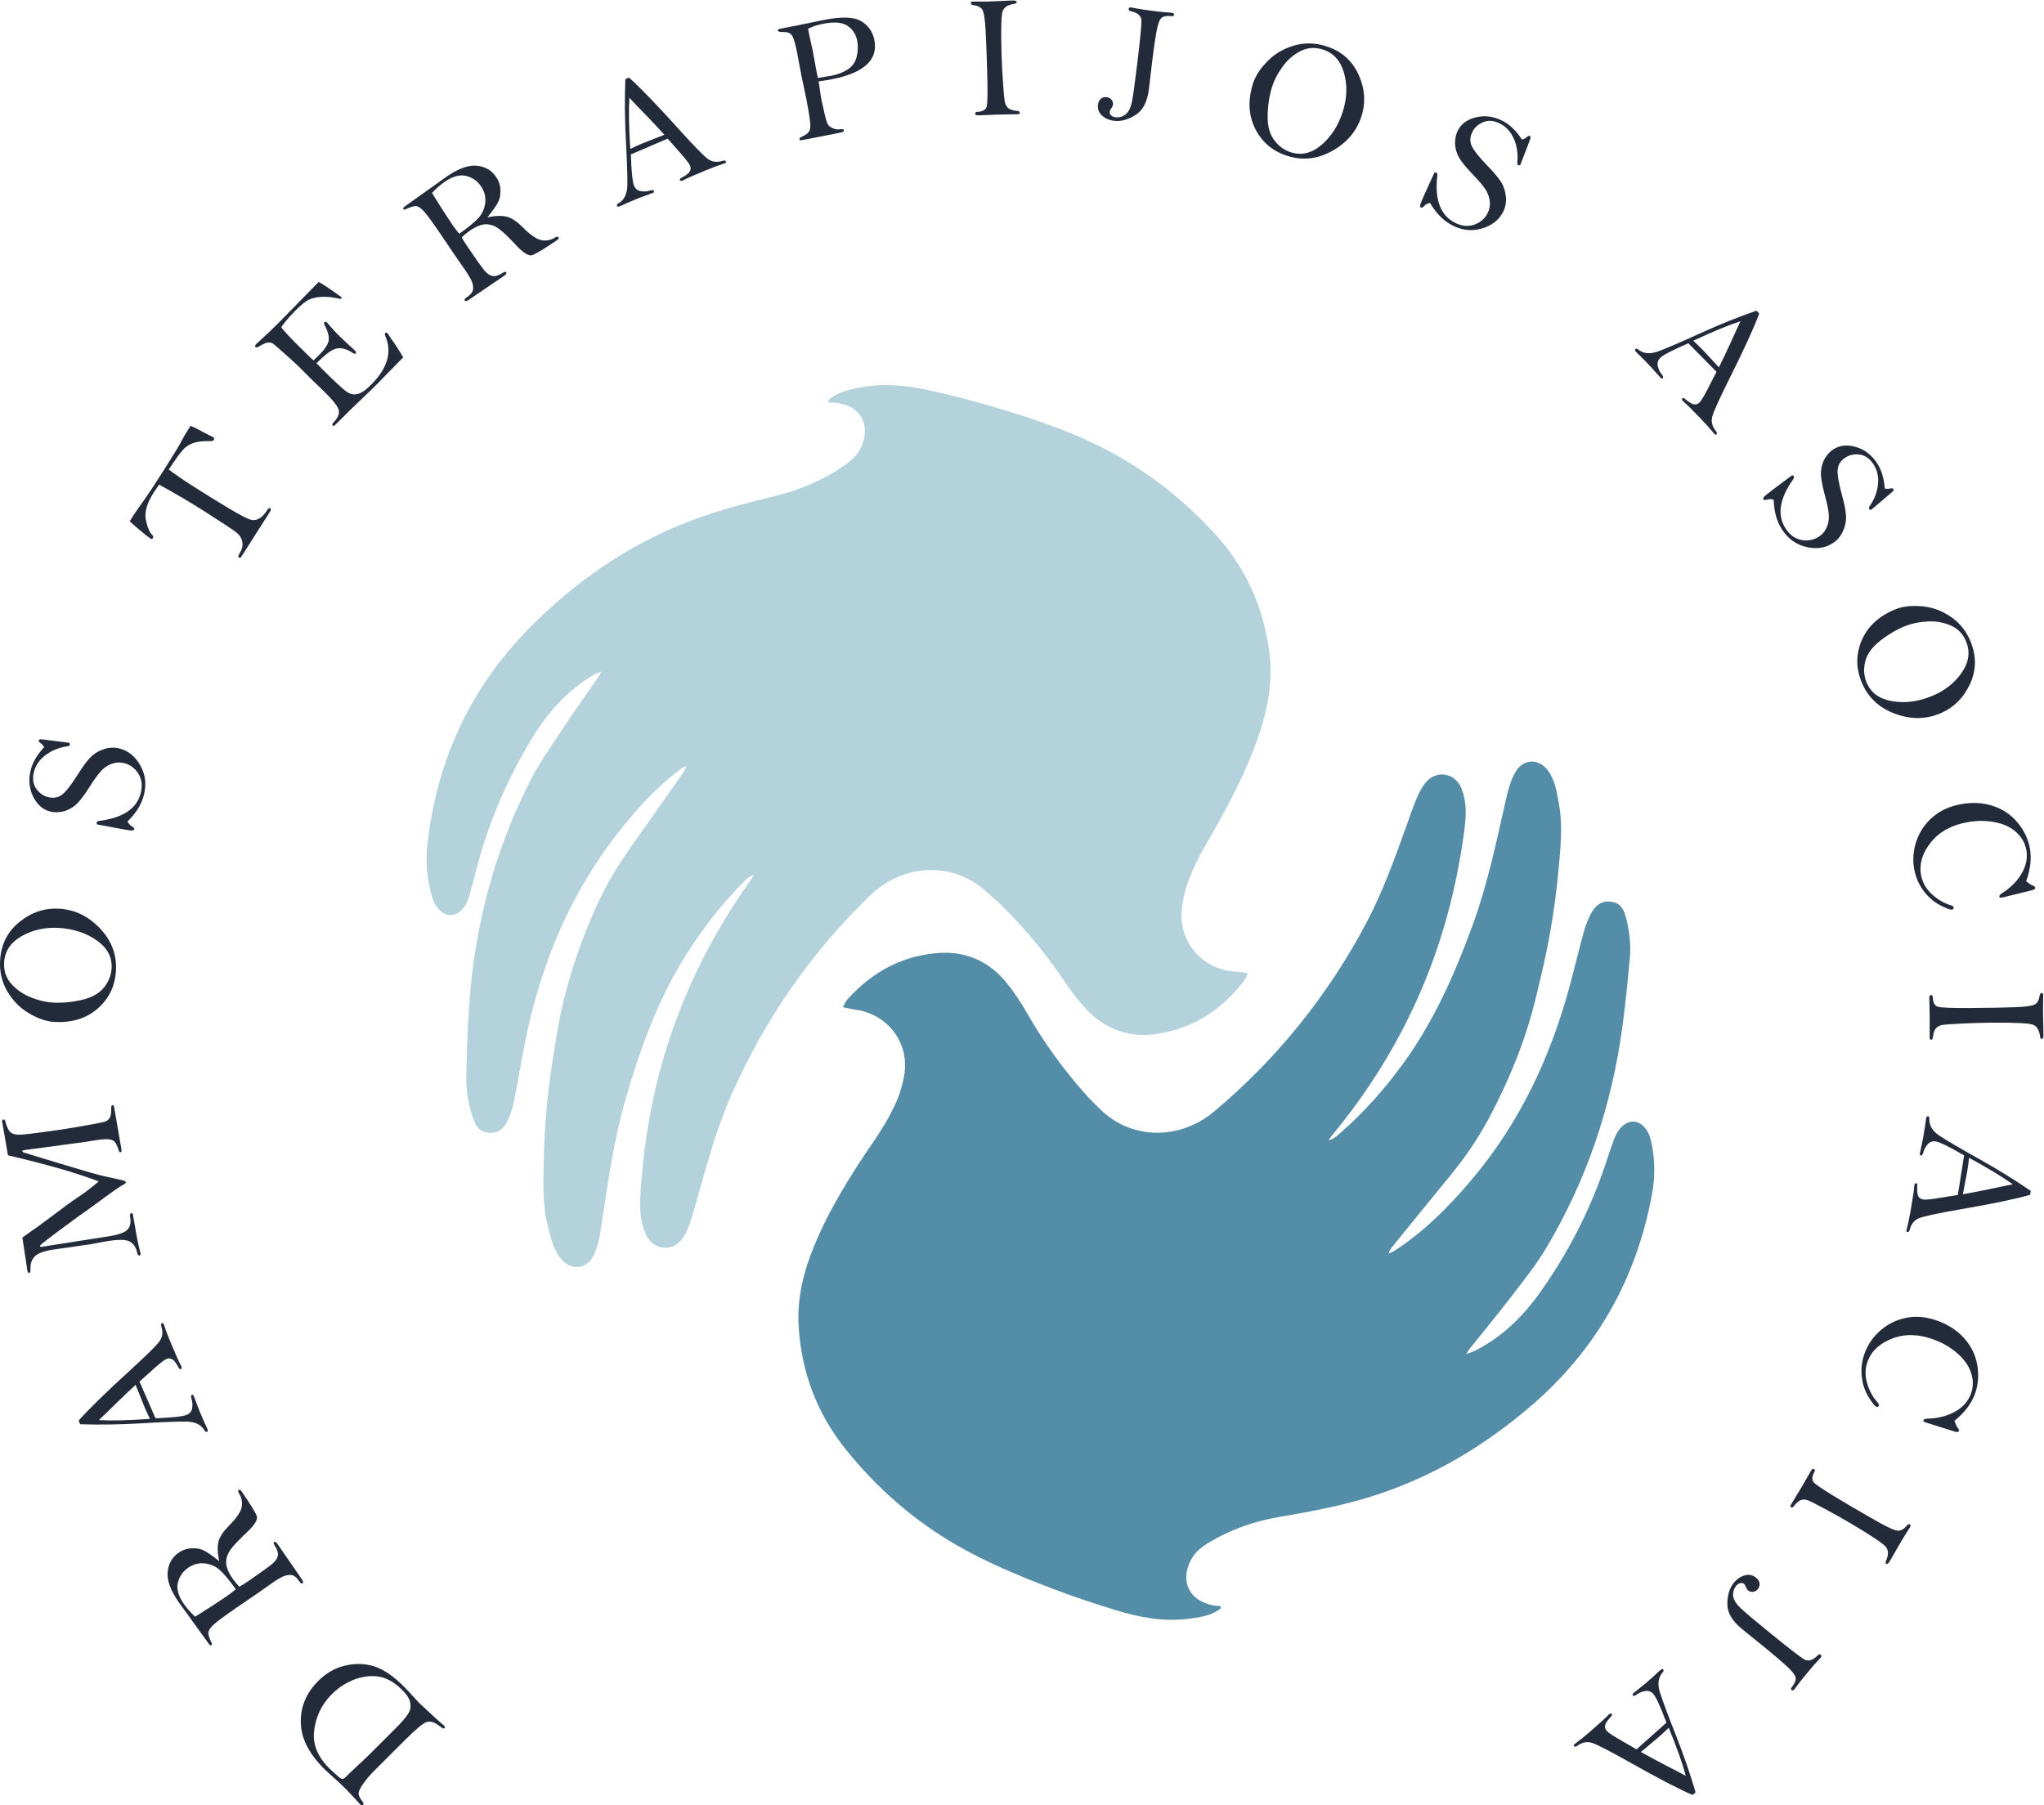 <?xml version="1.0" encoding="UTF-8" standalone="no"?>
<svg xmlns:dc="http://purl.org/dc/elements/1.1/" xmlns:cc="http://creativecommons.org/ns#" xmlns:rdf="http://www.w3.org/1999/02/22-rdf-syntax-ns#" xmlns:svg="http://www.w3.org/2000/svg" xmlns="http://www.w3.org/2000/svg" xmlns:sodipodi="http://sodipodi.sourceforge.net/DTD/sodipodi-0.dtd" xmlns:inkscape="http://www.inkscape.org/namespaces/inkscape" version="1.1" id="svg2" xml:space="preserve" width="329.787" height="291.333" viewBox="0 0 329.787 291.333" sodipodi:docname="EPS-logo.eps"><defs id="defs6"/><sodipodi:namedview pagecolor="#ffffff" bordercolor="#666666" borderopacity="1" objecttolerance="10" gridtolerance="10" guidetolerance="10" inkscape:pageopacity="0" inkscape:pageshadow="2" inkscape:window-width="640" inkscape:window-height="480" id="namedview4"/><g id="g10" inkscape:groupmode="layer" inkscape:label="ink_ext_XXXXXX" transform="matrix(1.333,0,0,-1.333,0,291.333)"><g id="g12" transform="scale(0.1)"><path d="m 1477.7,238.629 c -11.18,-8.957 -24.91,-10.848 -38.6,-12.641 -30.62,-4.039 -60.28,1.703 -89.28,10.571 -26.26,8.043 -52.36,16.8 -78.01,26.601 -38.69,14.77 -76.92,30.66 -113.01,51.371 -52.82,30.309 -97.71,69.778 -135.58,117.078 -34.63,43.243 -53.255,93.2 -56.575,148.532 -2.059,34.32 6.218,66.847 19.304,98.339 18.851,45.34 44.911,86.508 72.541,126.86 9.15,13.371 17.57,27.449 24.48,42.082 5.38,11.398 9.25,23.918 11.46,36.359 6.91,38.989 -19.97,74.367 -59.32,79.571 -4.56,0.609 -9.04,1.757 -14.96,2.937 2.15,3.68 3.39,6.93 5.56,9.359 29.99,33.492 67.28,53.762 112.22,56.362 32.27,1.88 60.03,-10.93 80.59,-36.408 9.2,-11.411 17.35,-23.84 24.62,-36.582 19.47,-34.149 42.3,-65.821 68.23,-95.27 6.9,-7.84 14.24,-15.34 21.84,-22.512 38.59,-36.398 96.15,-35.066 136.71,-0.957 76.21,64.11 137.59,140.449 184.12,228.499 20.13,38.09 34.48,78.69 49.07,119.14 3.81,10.55 7.3,21.26 11.72,31.55 2.87,6.69 6.32,13.48 10.97,18.99 13.09,15.53 35.66,11.42 43.16,-7.46 5.59,-14.07 5.83,-28.92 4.25,-43.54 -1.97,-18.03 -5.03,-35.99 -8.43,-53.82 -22.94,-120.49 -74.19,-227.66 -152.17,-322.179 -1.22,-1.492 -2.28,-3.109 -4.66,-6.371 7.41,2.019 11.3,6.23 15.34,9.781 28.06,24.668 52.72,52.449 74.68,82.629 37.3,51.238 62.65,108.49 84.31,167.59 17.78,48.51 28.43,98.92 39.7,149.16 2.89,12.86 5.79,25.67 12.62,37.21 9.08,15.34 27.39,16.26 38.33,2.13 9.48,-12.24 11.3,-26.89 13.96,-41.31 4.9,-26.65 1.84,-53.37 -0.51,-79.91 -2.34,-26.15 -5.98,-52.26 -10.6,-78.11 -4.62,-25.85 -10.73,-51.47 -16.94,-76.99 -12.15,-49.911 -31.24,-97.168 -55.15,-142.579 -13.41,-25.492 -29.44,-49.14 -47.66,-71.402 -23.57,-28.789 -46.99,-57.687 -70.46,-86.551 -1.94,-2.379 -3.76,-4.847 -4.89,-8.617 2.08,0.879 4.32,1.488 6.2,2.688 35.63,22.793 65.12,52.332 92.41,84.293 60.07,70.32 98.11,151.777 121.64,240.57 5.46,20.578 10.43,41.288 16.09,61.808 2.05,7.41 4.84,14.77 8.4,21.56 6.52,12.4 14.72,16.75 26.25,14.67 11.01,-1.98 14.36,-10.92 16.68,-20.1 4,-15.86 5.79,-32.11 4.32,-48.37 -2.51,-27.72 -5.28,-55.439 -9.02,-83.01 -12.96,-95.539 -43.07,-185.359 -92.6,-268.21 -12.07,-20.18 -27.02,-38.719 -41.38,-57.45 -16.73,-21.832 -34.27,-43.039 -51.43,-64.55 -0.94,-1.18 -1.64,-2.579 -3.52,-5.61 4.3,1.559 7.08,2.281 9.59,3.52 33.51,16.59 59.32,42.109 80.55,72.16 33.45,47.351 59.7,98.558 78.21,153.609 3.21,9.551 6.28,19.153 9.74,28.602 1.59,4.308 3.49,8.679 6.1,12.437 11.03,15.934 27.87,14.434 36.32,-3.109 1.49,-3.109 2.58,-6.488 3.32,-9.867 4.57,-21.043 4.98,-42.242 1.09,-63.403 C 1980.7,637.121 1932,550.93 1851.97,482.609 c -55.08,-47.019 -116,-83.597 -185.1,-106.39 -38.74,-12.758 -78.52,-20.239 -118.56,-27.039 -30.38,-5.16 -59.12,-15.219 -85.6,-31.25 -8.72,-5.27 -16.43,-11.559 -21.28,-20.86 -12.85,-24.601 -3.56,-49.32 27.94,-55.129 2.53,-0.472 5.15,-0.441 7.72,-0.652 0.21,-0.891 0.4,-1.777 0.61,-2.66" style="fill:#538da7;fill-opacity:1;fill-rule:nonzero;stroke:none" id="path14"/><path d="m 1002.39,1700.86 c 10.51,9.74 24.08,12.59 37.59,15.35 30.27,6.19 60.26,2.58 89.82,-4.22 26.76,-6.16 53.41,-13.04 79.69,-21 39.64,-11.99 78.9,-25.13 116.37,-43.23 54.84,-26.48 102.41,-62.67 143.55,-107.17 37.6,-40.69 59.72,-89.19 66.96,-144.14 4.48,-34.09 -1.47,-67.13 -12.29,-99.46 -15.58,-46.57 -38.66,-89.48 -63.36,-131.7 -8.18,-13.98 -15.58,-28.62 -21.43,-43.7 -4.56,-11.76 -7.54,-24.52 -8.86,-37.08 -4.12,-39.39 25.19,-72.76 64.81,-75.16 4.59,-0.29 9.15,-1.13 15.13,-1.88 -1.88,-3.82 -2.89,-7.15 -4.88,-9.708 -27.54,-35.551 -63.29,-58.41 -107.94,-64.192 -32.06,-4.16 -60.65,6.649 -82.98,30.61 -9.98,10.711 -18.98,22.539 -27.14,34.73 -21.84,32.68 -46.86,62.65 -74.82,90.2 -7.43,7.33 -15.28,14.29 -23.37,20.91 -41.07,33.57 -98.4,28.16 -136.44,-8.75 -71.476,-69.33 -127.288,-149.848 -167.456,-240.981 -17.379,-39.41 -28.809,-80.93 -40.496,-122.309 -3.055,-10.8 -5.774,-21.718 -9.453,-32.3 -2.391,-6.891 -5.36,-13.891 -9.602,-19.731 -11.953,-16.418 -34.758,-13.91 -43.574,4.379 -6.578,13.652 -7.871,28.453 -7.321,43.141 0.676,18.121 2.465,36.25 4.59,54.293 14.34,121.797 57.852,232.338 128.942,332.148 1.113,1.57 2.05,3.26 4.187,6.68 -7.246,-2.54 -10.824,-7.02 -14.597,-10.85 -26.243,-26.59 -48.868,-56.04 -68.641,-87.71 -33.566,-53.749 -54.797,-112.651 -72.215,-173.151 -14.293,-49.641 -21.348,-100.68 -29.023,-151.598 -1.961,-13.019 -3.946,-26.011 -9.95,-38.011 -7.972,-15.938 -26.171,-18.161 -38.086,-4.84 -10.328,11.539 -13.175,26.031 -16.847,40.218 -6.778,26.231 -5.629,53.102 -5.156,79.743 0.468,26.25 2.253,52.558 5.027,78.668 2.769,26.121 7.055,52.089 11.441,78 8.586,50.64 24.274,99.141 44.899,146.131 11.578,26.38 25.89,51.11 42.484,74.6 21.473,30.38 42.781,60.87 64.145,91.33 1.761,2.51 3.406,5.11 4.269,8.95 -2.008,-1.03 -4.207,-1.8 -5.988,-3.13 -33.938,-25.26 -61.25,-56.82 -86.207,-90.63 -54.93,-74.41 -87.106,-158.36 -104.277,-248.591 -3.985,-20.91 -7.477,-41.93 -11.676,-62.797 -1.516,-7.543 -3.77,-15.082 -6.848,-22.102 -5.617,-12.832 -13.492,-17.738 -25.144,-16.488 -11.118,1.199 -15.094,9.867 -18.055,18.859 -5.113,15.539 -8.055,31.629 -7.742,47.938 0.539,27.84 1.328,55.68 3.105,83.449 6.168,96.212 29.824,187.952 73.363,274.102 10.614,20.98 24.207,40.53 37.196,60.23 15.14,22.97 31.133,45.37 46.722,68.04 0.86,1.25 1.446,2.69 3.118,5.85 -4.176,-1.86 -6.899,-2.78 -9.321,-4.2 -32.25,-18.93 -56.175,-46.21 -75.218,-77.68 -30.02,-49.61 -52.575,-102.55 -67.129,-158.78 -2.524,-9.75 -4.903,-19.54 -7.692,-29.21 -1.273,-4.42 -2.863,-8.91 -5.199,-12.84 -9.883,-16.67 -26.777,-16.38 -36.445,0.53 -1.707,2.99 -3.039,6.29 -4.012,9.6 -6.055,20.67 -7.961,41.79 -5.586,63.17 11.574,104.32 54.035,193.75 129.02,267.57 51.613,50.81 109.789,91.63 177.097,119.24 37.735,15.48 76.887,25.76 116.336,35.39 29.938,7.3 57.895,19.37 83.175,37.23 8.33,5.88 15.57,12.7 19.75,22.32 11.07,25.44 0.05,49.45 -31.79,53.02 -2.55,0.28 -5.16,0.07 -7.74,0.09 -0.27,0.87 -0.53,1.74 -0.79,2.61" style="fill:#b4d2dc;fill-opacity:1;fill-rule:nonzero;stroke:none" id="path16"/><path d="m 483.148,97.68 c 6.29,6.691 10.344,11.871 12.153,15.558 1.804,3.703 2.129,7.84 0.953,12.442 -1.168,4.59 -4.969,9.902 -11.399,15.961 -9.214,8.668 -18.73,13.531 -28.554,14.57 -9.817,1.027 -19.746,-0.563 -29.781,-4.77 -10.024,-4.222 -18.875,-10.39 -26.555,-18.55 -11.356,-12.039 -17.957,-26.411 -19.817,-43.09 -1.859,-16.68 4.957,-32.32 20.446,-46.922 6.883,-6.469 11.105,-10.027 12.676,-10.641 1.566,-0.629 3.402,0.184 5.496,2.422 1.867,1.949 5.355,5.309 10.472,10.039 7.469,6.922 13.235,12.379 17.297,16.391 l 20.352,20.242 c 9.508,9.477 14.926,14.93 16.261,16.348 z M 411.406,26.84 395.477,41.262 c -19.789,18.629 -30.219,37.527 -31.289,56.688 -1.067,19.153 5.292,36.051 19.066,50.68 9.773,10.391 20.699,17.109 32.789,20.211 12.086,3.09 23.605,3.148 34.566,0.18 10.961,-2.961 22.52,-10.168 34.664,-21.622 2.727,-2.558 6.055,-5.988 9.977,-10.25 6.914,-7.66 10.836,-11.918 11.742,-12.777 16.61,-15.641 26.543,-24.672 29.813,-27.082 1.668,-1.57 2.113,-2.777 1.308,-3.629 -0.558,-0.578 -1.23,-0.699 -2.027,-0.332 -0.797,0.383 -2.938,1.852 -6.453,4.422 -4.578,3.262 -8.945,4.309 -13.121,3.18 -4.176,-1.129 -13.071,-8.532 -26.699,-22.18 L 450.734,39.691 c -4.382,-4.66 -8.304,-9.453 -11.754,-14.391 -3.441,-4.922 -5.082,-8.641 -4.91,-11.141 0.168,-2.512 1.512,-5.379 4.024,-8.59 1.832,-2.309 2.351,-3.898 1.539,-4.762 -1.004,-1.059 -2.039,-1.078 -3.098,-0.09 -1.012,0.953 -3.906,4.102 -8.695,9.402 -4.777,5.328 -10.266,10.898 -16.434,16.719" style="fill:#232a3a;fill-opacity:1;fill-rule:nonzero;stroke:none" id="path18"/><path d="m 285.445,261.711 c -7.8,10.848 -14.261,18.559 -19.359,23.148 -5.113,4.59 -11.231,7.282 -18.356,8.071 -7.132,0.781 -13.753,-0.942 -19.882,-5.149 -6.473,-4.461 -10.633,-10.48 -12.489,-18.101 -1.851,-7.61 0.477,-16.141 6.993,-25.59 3.543,-5.149 8.16,-10.379 13.832,-15.68 16.226,10.168 29,18.469 38.339,24.899 3.204,2.211 6.844,5.011 10.922,8.402 z m -20.238,34.07 c -2.035,10.321 -2.242,18.34 -0.625,24.047 1.621,5.703 5.844,11.992 12.676,18.863 8.98,9.039 14.062,16.481 15.254,22.36 1.195,5.859 0,11.64 -3.578,17.328 -0.954,1.633 -0.922,2.781 0.078,3.473 1,0.687 2.113,0.136 3.336,-1.633 11.047,-16.039 17.215,-26.117 18.507,-30.258 1.286,-4.141 -2.828,-10.699 -12.335,-19.691 -9.293,-8.692 -15.758,-15.532 -19.375,-20.508 -3.622,-4.981 -5.426,-10.211 -5.438,-15.66 0,-5.454 2.695,-12.09 8.102,-19.942 2.05,-2.969 4.691,-6.14 7.929,-9.48 3.797,2.199 7.641,4.629 11.528,7.3 14.695,10.129 24.062,16.879 28.101,20.258 4.039,3.371 6.348,6.75 6.926,10.141 0.57,3.391 -0.73,7.5 -3.883,12.34 -1.367,2.101 -1.578,3.472 -0.637,4.121 1.125,0.769 2.551,-0.102 4.286,-2.621 l 29.296,-42.52 c 1.692,-2.469 1.981,-4.078 0.86,-4.847 -0.996,-0.68 -2.164,-0.063 -3.512,1.878 -3,4.36 -5.738,6.942 -8.219,7.711 -2.48,0.778 -5.437,0.7 -8.882,-0.242 -3.454,-0.929 -8.809,-3.89 -16.075,-8.91 L 312.141,257.051 285.387,238.75 c -13.621,-9.371 -22.43,-15.891 -26.418,-19.531 -3.992,-3.629 -6.219,-6.739 -6.66,-9.34 -0.457,-2.59 0.824,-6.981 3.832,-13.188 0.652,-1.32 0.582,-2.25 -0.219,-2.812 -0.914,-0.629 -2.203,0.262 -3.859,2.652 l -36.153,50.098 c -9.664,14.031 -13.988,26.062 -12.965,36.101 1.024,10.032 5.422,17.719 13.2,23.079 4.925,3.402 10.296,5.222 16.117,5.461 5.816,0.261 10.847,-0.731 15.078,-2.969 4.238,-2.223 10.203,-6.403 17.867,-12.52" style="fill:#232a3a;fill-opacity:1;fill-rule:nonzero;stroke:none" id="path20"/><path d="m 119.66,466.41 c 14.692,-0.84 35.313,-0.351 61.863,1.461 -3.101,6.469 -5.257,11.141 -6.468,14.02 l -10.899,27.218 c -5.672,-5.168 -13.109,-12.218 -22.328,-21.168 -10.93,-10.769 -18.316,-17.953 -22.168,-21.531 z m -22.574,-4.988 -1.867,4.437 c 11.66,13.34 32.59,33.789 62.797,61.332 19.324,17.688 30.941,29.137 34.828,34.34 3.89,5.18 4.711,11.239 2.476,18.168 -0.703,2.211 -0.445,3.563 0.778,4.071 0.89,0.378 1.574,0.011 2.031,-1.071 l 0.473,-1.379 c 1.964,-6.121 4.871,-13.718 8.699,-22.808 5.89,-13.992 9.894,-22.864 12.012,-26.653 0.839,-1.988 0.679,-3.218 -0.477,-3.699 -0.824,-0.359 -1.656,0.16 -2.473,1.551 -2.8,5.23 -5.316,8.609 -7.543,10.141 -2.222,1.5 -4.769,1.66 -7.656,0.437 -2.754,-1.168 -8.824,-6.019 -18.207,-14.559 l -14.144,-12.628 c 1.398,-3.332 7.871,-18.153 19.402,-44.461 20.562,0.808 33.164,2.179 37.808,4.129 3.93,1.66 6.141,4.539 6.657,8.64 0.508,4.102 0.183,7.801 -0.969,11.078 -0.816,2.453 -0.598,3.942 0.648,4.461 0.504,0.211 1.133,0.031 1.891,-0.558 3.867,-10.442 6.254,-16.719 7.145,-18.84 4.535,-10.762 7.714,-17.949 9.535,-21.551 0.863,-2.051 0.715,-3.32 -0.442,-3.809 -1.019,-0.441 -2.043,0.188 -3.05,1.879 -4.063,6.969 -11.442,10.489 -22.122,10.602 -10.683,0.098 -29.496,-0.652 -56.437,-2.262 -24.531,-1.398 -48.461,-1.738 -71.793,-0.988" style="fill:#232a3a;fill-opacity:1;fill-rule:nonzero;stroke:none" id="path22"/><path d="M 27.074,687.449 C 40.867,697 53,705.77 63.48,713.738 c 12.512,9.621 22.98,17.231 31.395,22.84 8.418,5.613 16.617,11.871 24.586,18.762 C 93.461,765.422 56.852,775.98 9.637,786.988 L 2.582,827.91 c -0.039,1.481 0.461,2.309 1.523,2.5 1.059,0.18 1.797,-0.539 2.23,-2.16 1.883,-7.148 4.184,-11.73 6.91,-13.781 2.719,-2.028 6.836,-2.848 12.344,-2.489 5.52,0.372 15.684,1.571 30.512,3.602 14.824,2.027 27.125,3.898 36.93,5.609 18.832,3.297 29.785,5.348 32.856,6.168 3.066,0.832 5.347,2.43 6.836,4.801 1.488,2.391 2.125,6.629 1.902,12.731 -0.023,1.757 0.477,2.738 1.504,2.91 1.019,0.179 1.73,-0.789 2.098,-2.922 l 6.89,-39.981 1.844,-10.476 c 0.402,-2.32 0.059,-3.602 -1.035,-3.781 -0.957,-0.172 -1.68,0.507 -2.164,2.05 -1.758,5.629 -3.492,9.25 -5.196,10.899 -1.699,1.648 -4.394,2.621 -8.086,2.93 -3.691,0.312 -12.562,-0.782 -26.617,-3.231 L 54.164,796.59 29.617,793.352 c -1.855,-0.321 -2.731,-0.75 -2.637,-1.301 0.141,-0.832 0.809,-1.41 2.008,-1.781 l 43.77,-13.321 c 27.984,-8.519 45.84,-13.629 53.547,-15.32 l 16.652,-3.649 c 5.07,-1.16 7.871,-1.902 8.387,-2.242 0.523,-0.34 0.828,-0.769 0.926,-1.308 0.144,-0.828 -0.625,-1.668 -2.317,-2.539 -4.027,-1.981 -16.426,-10.68 -37.187,-26.121 C 100.996,717.559 87.609,707.84 72.621,696.641 57.625,685.43 49.832,679.43 49.23,678.609 c -0.602,-0.8 -0.867,-1.39 -0.816,-1.718 0.125,-0.692 1.047,-0.891 2.754,-0.582 l 62.453,9.769 20.606,3.293 c 10.886,1.899 17.75,4.649 20.582,8.199 2.839,3.559 3.761,8.129 2.796,13.692 -0.628,3.547 -0.187,5.468 1.325,5.726 1.093,0.192 1.789,-0.558 2.093,-2.277 l 0.274,-2.18 1.269,-6.66 2.438,-14.5 c 1.101,-6.312 2.863,-14.371 5.285,-24.172 -0.398,-0.918 -0.879,-1.437 -1.426,-1.519 -1.367,-0.25 -2.304,0.832 -2.789,3.211 -1.398,6.808 -4.543,11.449 -9.426,13.918 -4.886,2.461 -14.835,2.382 -29.847,-0.258 L 108.742,679.18 62.621,672.602 C 51.93,670.719 44.891,667.852 41.5,664.02 c -3.387,-3.829 -4.93,-8.86 -4.613,-15.098 0.121,-2.672 -0.351,-4.094 -1.422,-4.274 -1.199,-0.207 -1.973,0.633 -2.305,2.563 -0.18,1.027 -0.355,2.258 -0.547,3.711 l -5.539,36.527" style="fill:#232a3a;fill-opacity:1;fill-rule:nonzero;stroke:none" id="path24"/><path d="m 63.488,971.891 c 11.324,-0.68 23.043,0.371 35.168,3.121 12.121,2.758 21.09,7.699 26.922,14.789 5.824,7.097 8.988,14.869 9.496,23.339 0.817,13.66 -5.187,25 -18.008,34 -12.812,9 -27.972,14.03 -45.48,15.08 -16.949,1.01 -32.086,-2.31 -45.402,-9.92 -13.316,-7.64 -20.375,-18.21 -21.188,-31.74 -0.605,-10.19 2.312,-18.89 8.75,-26.091 6.441,-7.199 14.324,-12.641 23.66,-16.328 9.328,-3.692 18.027,-5.782 26.082,-6.25 z m 2.008,-23.422 C 56.125,949.02 46.004,952.48 35.133,958.852 24.262,965.211 15.5,974.059 8.859,985.441 c -6.637,11.36 -9.547,23.919 -8.727,37.659 1.145,19.24 8.965,34.7 23.453,46.42 14.492,11.71 30.559,17.03 48.188,15.99 18.742,-1.12 35.141,-9.06 49.211,-23.84 14.063,-14.76 20.512,-31.9 19.352,-51.41 -1.109,-18.682 -8.57,-33.959 -22.379,-45.838 C 104.156,952.52 86.668,947.211 65.496,948.469" style="fill:#232a3a;fill-opacity:1;fill-rule:nonzero;stroke:none" id="path26"/><path d="m 53.5,1281.07 c -1.355,2.29 -2.93,3.99 -4.723,5.1 -1.476,0.96 -2.074,1.94 -1.816,2.95 0.137,0.53 0.629,1.05 1.48,1.56 2.543,-0.16 7.602,-0.75 15.16,-1.77 l 19.613,-2.5 c 1.211,-0.32 1.633,-1.21 1.246,-2.69 -0.215,-0.81 -1.066,-1.34 -2.57,-1.59 -9.746,-1.3 -18.449,-4.68 -26.121,-10.16 -7.598,-5.51 -12.473,-12.39 -14.621,-20.68 -2.102,-8.14 -1.238,-14.93 2.598,-20.34 3.844,-5.41 8.527,-8.83 14.051,-10.26 6.726,-1.74 12.461,-0.82 17.195,2.77 4.742,3.58 11.188,11.82 19.336,24.72 5.918,9.53 11.055,16.49 15.426,20.85 4.359,4.37 9.715,7.59 16.078,9.69 6.363,2.08 12.672,2.32 18.93,0.7 10.64,-2.76 19.019,-9.64 25.152,-20.63 6.133,-11 7.539,-22.9 4.231,-35.69 -2.981,-11.51 -9.586,-22.15 -19.801,-31.94 1.293,-2.77 3.129,-4.82 5.515,-6.16 2.008,-1.11 2.86,-2.25 2.555,-3.47 -0.281,-1.07 -1.863,-1.48 -4.75,-1.25 -2.883,0.25 -16.191,2.65 -39.934,7.22 -0.746,0.48 -0.96,1.29 -0.664,2.43 0.258,1.02 1.211,1.63 2.852,1.85 28.734,3.62 45.508,14.73 50.324,33.3 2.383,9.22 1.473,17.17 -2.726,23.82 -4.207,6.65 -9.903,10.92 -17.11,12.79 -4.984,1.28 -9.918,1.06 -14.812,-0.64 -4.899,-1.72 -9.227,-4.55 -12.977,-8.5 -3.758,-3.94 -8.504,-10.49 -14.25,-19.63 -7.414,-11.73 -13.555,-19.43 -18.422,-23.09 -4.863,-3.66 -9.879,-5.97 -15.047,-6.93 -5.168,-0.96 -9.906,-0.88 -14.219,0.24 -8.953,2.32 -15.844,8.43 -20.676,18.34 -4.836,9.9 -5.731,20.75 -2.676,32.52 1.152,4.45 3.066,8.92 5.746,13.44 2.672,4.51 6.149,9.06 10.426,13.63" style="fill:#232a3a;fill-opacity:1;fill-rule:nonzero;stroke:none" id="path28"/><path d="m 192.574,1598.87 c -3.148,-4.44 -5.316,-7.59 -6.515,-9.47 -8.071,-12.68 -11.262,-23.55 -9.59,-32.61 1.687,-9.08 4.285,-15.39 7.804,-18.95 1.29,-1.22 1.524,-2.49 0.704,-3.77 -0.36,-0.58 -1,-0.95 -1.899,-1.11 -6.805,4.74 -15.508,11.88 -26.101,21.42 1.738,2.85 2.839,4.66 3.332,5.42 2.91,4.59 7.043,10.56 12.398,17.95 5.738,7.97 14.031,20.5 24.898,37.57 11.122,17.49 18.161,29 21.11,34.54 2.59,5.11 6.551,11.86 11.894,20.26 4.664,-2 9.364,-4.32 14.094,-7 5.449,-2.97 9.332,-4.95 11.672,-5.94 0.508,-0.24 1.023,-0.53 1.551,-0.87 1.418,-0.89 1.722,-1.95 0.949,-3.17 -0.484,-0.76 -1.133,-1.23 -1.949,-1.41 -0.805,-0.18 -3.184,-0.25 -7.125,-0.22 -6.699,-0.03 -12.305,-0.91 -16.828,-2.65 -4.524,-1.74 -8.426,-4.41 -11.711,-8.02 -3.285,-3.6 -8.961,-11.49 -17.035,-23.67 8.406,-6.33 18.3,-13.13 29.687,-20.38 37.664,-23.96 60.387,-37.28 68.156,-39.96 7.778,-2.68 14.817,0.94 21.125,10.85 1.535,2.41 2.801,3.3 3.793,2.66 1.172,-0.74 1.035,-2.26 -0.418,-4.55 l -34.437,-54.12 c -0.899,-1.41 -1.906,-1.76 -3.016,-1.06 -1.117,0.72 -0.797,2.45 0.957,5.2 2.949,4.64 4.024,9.21 3.223,13.72 -0.801,4.51 -3.285,8.4 -7.465,11.68 -4.184,3.27 -16.918,11.69 -38.223,25.24 -18.183,11.57 -36.535,22.38 -55.035,32.42" style="fill:#232a3a;fill-opacity:1;fill-rule:nonzero;stroke:none" id="path30"/><path d="m 385.77,1844.29 c 6.992,-3.99 16.199,-10.19 27.625,-18.58 0.171,-0.64 0.109,-1.09 -0.168,-1.38 -0.34,-0.34 -0.895,-0.51 -1.68,-0.53 -8.883,1.94 -16.301,2.74 -22.246,2.41 -5.946,-0.32 -11.074,-1.49 -15.371,-3.47 -4.305,-1.97 -10.215,-6.83 -17.739,-14.56 -7.082,-7.29 -12.257,-13.47 -15.535,-18.52 0.11,-0.88 0.836,-1.99 2.18,-3.29 0.344,-0.35 0.922,-1 1.719,-1.97 3.496,-4.37 14.054,-15.11 31.672,-32.24 0.75,-0.73 1.839,-1.7 3.281,-2.91 3.836,3.65 6.433,6.17 7.789,7.56 6.117,6.3 9.605,11.76 10.469,16.41 0.863,4.64 -0.797,11.03 -4.965,19.17 -0.719,1.37 -0.762,2.37 -0.137,3.02 0.91,0.94 2.094,0.7 3.543,-0.7 l 2.699,-3.21 c 3.567,-4.25 7.446,-8.41 11.645,-12.49 6.789,-6.59 13.023,-12.42 18.719,-17.47 1.695,-1.65 2.097,-2.93 1.214,-3.85 -0.66,-0.67 -1.699,-0.55 -3.132,0.37 -6.907,4.67 -13.286,6.59 -19.137,5.76 -5.844,-0.84 -14.223,-6.84 -25.117,-18.06 3.496,-3.68 9.3,-9.48 17.425,-17.37 10.524,-10.24 17.571,-16.37 21.137,-18.37 3.57,-2.02 7.57,-2.41 12.016,-1.2 4.433,1.22 9.945,5.22 16.543,12.02 18.871,19.39 24.363,38.42 16.488,57.05 -0.977,2.29 -1.105,3.8 -0.391,4.53 0.766,0.79 1.704,0.66 2.797,-0.41 0.602,-0.58 1.133,-1.34 1.582,-2.27 0.66,-1.21 3.493,-5.38 8.516,-12.49 1.055,-1.51 4.019,-6.24 8.898,-14.19 l -30.539,-31.25 c -4.367,-4.49 -10.961,-10.91 -19.789,-19.24 -8.843,-8.35 -16.527,-15.85 -23.078,-22.53 -6.543,-6.68 -10.082,-10.05 -10.625,-10.11 -0.543,-0.05 -0.949,0.06 -1.258,0.36 -0.996,0.96 -0.695,2.27 0.907,3.91 5.378,5.54 7.449,10.61 6.207,15.21 -1.246,4.61 -7.543,12.43 -18.907,23.47 l -15.39,14.82 -14.125,14.18 c -2.891,2.8 -8.516,7.96 -16.875,15.46 -8.364,7.5 -13.254,11.67 -14.664,12.51 -1.41,0.83 -3.301,1.17 -5.657,0.99 -2.351,-0.19 -6.214,-1.89 -11.574,-5.12 -1.613,-0.95 -2.793,-1.07 -3.543,-0.34 -0.89,0.88 -0.496,2.18 1.199,3.93 l 15.661,14.46 c 5.488,5.13 18.48,18.25 38.988,39.35 13.465,13.85 20.379,20.9 20.723,21.17" style="fill:#232a3a;fill-opacity:1;fill-rule:nonzero;stroke:none" id="path32"/><path d="m 555.859,1902.52 c 10.887,7.73 18.645,14.14 23.258,19.21 4.625,5.08 7.352,11.18 8.184,18.31 0.828,7.12 -0.844,13.76 -5.031,19.92 -4.415,6.49 -10.426,10.69 -18.024,12.59 -7.598,1.89 -16.137,-0.38 -25.637,-6.83 -5.168,-3.52 -10.421,-8.11 -15.746,-13.75 10.063,-16.28 18.278,-29.1 24.653,-38.48 2.187,-3.22 4.972,-6.88 8.343,-10.97 z m 34.192,20.03 c 10.332,1.96 18.344,2.13 24.039,0.47 5.695,-1.64 11.957,-5.91 18.793,-12.77 8.98,-9.05 16.39,-14.18 22.258,-15.39 5.855,-1.23 11.648,-0.07 17.363,3.48 1.625,0.93 2.781,0.89 3.465,-0.11 0.683,-1.01 0.136,-2.12 -1.653,-3.33 -16.097,-10.94 -26.218,-17.06 -30.363,-18.33 -4.14,-1.25 -10.695,2.9 -19.629,12.45 -8.629,9.37 -15.429,15.86 -20.386,19.51 -4.965,3.65 -10.165,5.48 -15.622,5.52 -5.449,0.04 -12.109,-2.62 -19.988,-7.97 -2.988,-2.04 -6.168,-4.67 -9.535,-7.88 2.172,-3.81 4.59,-7.66 7.238,-11.57 10.035,-14.75 16.731,-24.16 20.082,-28.22 3.34,-4.06 6.715,-6.39 10.106,-6.99 3.386,-0.58 7.508,0.69 12.355,3.81 2.114,1.36 3.492,1.56 4.133,0.61 0.766,-1.12 -0.121,-2.54 -2.644,-4.27 l -42.704,-29.03 c -2.464,-1.68 -4.086,-1.96 -4.847,-0.84 -0.684,1 -0.055,2.17 1.906,3.5 4.363,2.98 6.949,5.7 7.754,8.17 0.789,2.47 0.734,5.45 -0.184,8.89 -0.918,3.46 -3.855,8.82 -8.82,16.13 l -12.125,17.46 -18.145,26.86 c -9.296,13.68 -15.757,22.52 -19.375,26.54 -3.609,4.01 -6.71,6.25 -9.296,6.71 -2.59,0.47 -6.993,-0.77 -13.215,-3.76 -1.321,-0.64 -2.258,-0.56 -2.809,0.25 -0.617,0.91 0.27,2.19 2.688,3.84 l 50.297,35.85 c 14.093,9.58 26.144,13.83 36.171,12.75 10.032,-1.08 17.696,-5.54 23.02,-13.35 3.355,-4.94 5.144,-10.32 5.355,-16.13 0.219,-5.82 -0.804,-10.85 -3.054,-15.07 -2.258,-4.23 -6.473,-10.15 -12.629,-17.79" style="fill:#232a3a;fill-opacity:1;fill-rule:nonzero;stroke:none" id="path34"/><path d="m 761.75,2067.15 c -0.93,-14.69 -0.57,-35.31 1.078,-61.86 6.485,3.05 11.18,5.19 14.063,6.38 l 27.285,10.73 c -5.137,5.7 -12.149,13.18 -21.024,22.46 -10.714,10.99 -17.843,18.42 -21.402,22.29 z m -4.852,22.6 4.457,1.85 c 13.266,-11.74 33.575,-32.8 60.938,-63.17 17.582,-19.44 28.953,-31.13 34.121,-35.04 5.176,-3.92 11.227,-4.78 18.164,-2.58 2.207,0.68 3.559,0.41 4.067,-0.8 0.375,-0.91 0.007,-1.58 -1.079,-2.04 l -1.39,-0.45 c -6.125,-1.94 -13.746,-4.8 -22.871,-8.57 -14.012,-5.8 -22.907,-9.74 -26.711,-11.84 -1.992,-0.83 -3.223,-0.66 -3.699,0.5 -0.348,0.83 0.171,1.66 1.57,2.45 5.254,2.78 8.644,5.28 10.172,7.49 1.531,2.2 1.691,4.77 0.504,7.65 -1.149,2.76 -5.969,8.86 -14.453,18.29 l -12.54,14.22 c -3.347,-1.37 -18.207,-7.75 -44.582,-19.12 0.672,-20.57 1.985,-33.19 3.907,-37.84 1.632,-3.93 4.488,-6.17 8.59,-6.7 4.093,-0.54 7.792,-0.25 11.085,0.9 2.454,0.8 3.942,0.57 4.461,-0.68 0.204,-0.51 0.012,-1.13 -0.578,-1.89 -10.468,-3.81 -16.758,-6.15 -18.875,-7.03 -10.797,-4.47 -18.008,-7.6 -21.629,-9.4 -2.054,-0.85 -3.316,-0.7 -3.797,0.45 -0.425,1.03 0.208,2.05 1.899,3.06 6.988,4.01 10.566,11.37 10.734,22.06 0.176,10.68 -0.465,29.49 -1.906,56.44 -1.266,24.54 -1.453,48.47 -0.559,71.79" style="fill:#232a3a;fill-opacity:1;fill-rule:nonzero;stroke:none" id="path36"/><path d="m 989.953,2091.14 c 10.097,1.66 15.817,2.62 17.187,2.9 6.96,1.38 13.27,3.88 18.93,7.48 5.66,3.62 9.29,8.8 10.89,15.56 1.59,6.76 1.78,13.17 0.58,19.22 -1.53,7.7 -5.45,13.7 -11.73,18 -6.28,4.31 -16.21,5.11 -29.783,2.41 -7.019,-1.4 -13.011,-3.38 -17.964,-5.92 0.421,-2.47 0.695,-4 0.816,-4.63 l 5.09,-23.4 4.582,-25.1 c 0.238,-1.23 0.715,-3.4 1.402,-6.52 z m 0.817,-4.09 c 0.613,-3.07 1.328,-7.72 2.14,-13.93 0.399,-3.05 0.895,-6.1 1.512,-9.17 0.457,-2.32 1.57,-7.29 3.344,-14.91 1.761,-7.63 3.194,-12.33 4.304,-14.09 1.09,-1.77 3.02,-3.3 5.8,-4.58 2.77,-1.3 5.57,-1.74 8.4,-1.31 3.17,0.42 4.89,0.01 5.13,-1.21 0.19,-0.96 -0.18,-1.62 -1.09,-1.97 -0.93,-0.36 -4.53,-1.17 -10.8,-2.42 l -28.151,-5.51 c -7.906,-1.57 -12.148,-2.3 -12.707,-2.16 -0.554,0.14 -0.902,0.54 -1.043,1.23 -0.214,1.09 0.918,2.17 3.399,3.23 4.363,1.93 7.234,4.17 8.613,6.71 1.367,2.54 1.543,7.45 0.52,14.72 -1.028,7.26 -2.477,15.6 -4.348,25 l -5.754,27.24 -5.559,29.51 c -2.082,10.41 -4.121,16.93 -6.132,19.55 -2.008,2.6 -5.168,3.87 -9.473,3.79 -4.668,-0.08 -7.113,0.46 -7.344,1.62 -0.242,1.16 0.668,1.94 2.719,2.35 l 20.273,3.93 32.493,6.7 c 21.404,4.27 36.484,3.81 45.214,-1.39 8.73,-5.21 14.1,-12.8 16.08,-22.82 2.39,-11.92 -0.67,-21.84 -9.16,-29.76 -8.49,-7.93 -22.45,-13.83 -41.89,-17.7 -4.71,-0.94 -10.201,-1.82 -16.49,-2.65" style="fill:#232a3a;fill-opacity:1;fill-rule:nonzero;stroke:none" id="path38"/><path d="m 1177.19,2183.63 19.03,0.1 29.13,1.23 c 3.49,0.09 5.25,-0.56 5.29,-1.94 0.03,-1.05 -0.9,-1.73 -2.77,-2.07 -7.69,-1.18 -12.42,-4.09 -14.21,-8.74 -1.79,-4.63 -2.27,-21.63 -1.47,-50.95 0.3,-10.78 0.91,-22.9 1.84,-36.37 0.92,-13.47 1.77,-21.52 2.53,-24.15 0.77,-2.61 2.15,-4.73 4.15,-6.35 1.99,-1.62 5.63,-2.69 10.94,-3.25 1.74,-0.15 2.63,-0.79 2.65,-1.9 0.04,-1.26 -0.74,-1.9 -2.34,-1.95 l -25.92,-0.5 -22.03,-0.91 c -2.44,-0.08 -3.67,0.58 -3.72,1.97 -0.03,1.47 0.91,2.23 2.86,2.28 6.47,0.31 10.2,2.57 11.19,6.77 0.99,4.21 1.18,17.53 0.57,39.98 -0.59,21.69 -1.27,39.24 -2.01,52.64 -0.75,13.42 -2.11,21.59 -4.07,24.52 -1.96,2.94 -5.56,4.72 -10.79,5.34 -1.96,0.3 -2.95,1.07 -2.98,2.32 -0.04,1.25 0.67,1.89 2.13,1.93" style="fill:#232a3a;fill-opacity:1;fill-rule:nonzero;stroke:none" id="path40"/><path d="m 1368.88,2176.58 1.64,-0.3 c 7.25,-1.5 16.8,-2.98 28.67,-4.42 5.25,-0.63 9.82,-1.08 13.7,-1.34 2.31,-0.15 4.05,-0.28 5.21,-0.43 2.15,-0.25 3.13,-1.04 2.98,-2.35 -0.18,-1.39 -1.16,-1.96 -2.95,-1.76 -5.44,0.67 -9.48,0.01 -12.05,-1.94 -2.59,-1.96 -4.72,-7.71 -6.4,-17.25 -1.68,-9.53 -3.22,-20.03 -4.61,-31.49 l -4.46,-37.7 c -1.85,-15.26 -7.28,-25.71 -16.29,-31.34 -9.03,-5.63 -17.54,-7.96 -25.55,-6.98 -6.14,0.74 -11.14,2.89 -14.99,6.43 -3.84,3.54 -5.44,7.92 -4.81,13.09 0.38,3.11 1.53,5.49 3.49,7.15 1.95,1.65 4.27,2.31 6.97,1.98 2.62,-0.31 4.62,-1.38 6.01,-3.2 1.4,-1.81 1.97,-3.76 1.72,-5.82 -0.16,-1.25 -0.74,-2.61 -1.76,-4.1 -1.41,-1.86 -2.19,-3.31 -2.31,-4.33 -0.21,-1.74 0.35,-3.24 1.66,-4.52 1.32,-1.28 3.01,-2.05 5.09,-2.3 4.89,-0.6 9.14,0.59 12.71,3.56 3.58,2.96 6.08,7.98 7.5,15.06 1.43,7.08 3.56,22.42 6.42,46.03 3.49,28.79 5.18,46.12 5.1,52.02 -0.1,5.9 -4.34,9.78 -12.73,11.63 -1.98,0.45 -2.88,1.3 -2.74,2.55 0.2,1.58 1.12,2.28 2.78,2.07" style="fill:#232a3a;fill-opacity:1;fill-rule:nonzero;stroke:none" id="path42"/><path d="m 1539.72,2080.51 c -3.36,-10.82 -5.17,-22.46 -5.38,-34.88 -0.23,-12.43 2.4,-22.33 7.91,-29.68 5.5,-7.36 12.28,-12.3 20.37,-14.81 13.08,-4.05 25.52,-0.94 37.32,9.34 11.83,10.28 20.34,23.8 25.54,40.54 5.04,16.22 5.45,31.71 1.24,46.46 -4.22,14.76 -12.79,24.16 -25.73,28.16 -9.76,3.03 -18.9,2.29 -27.42,-2.23 -8.55,-4.53 -15.72,-10.88 -21.54,-19.06 -5.81,-8.18 -9.91,-16.12 -12.31,-23.84 z m -23.21,3.67 c 2.78,8.96 8.56,17.96 17.34,27 8.78,9.03 19.48,15.4 32.11,19.13 12.62,3.73 25.51,3.55 38.65,-0.54 18.4,-5.73 31.54,-17.02 39.45,-33.89 7.9,-16.88 9.23,-33.74 3.99,-50.61 -5.58,-17.93 -17.22,-31.95 -34.91,-42.07 -17.72,-10.12 -35.9,-12.29 -54.56,-6.48 -17.87,5.56 -30.91,16.45 -39.16,32.7 -8.24,16.25 -9.21,34.51 -2.91,54.76" style="fill:#232a3a;fill-opacity:1;fill-rule:nonzero;stroke:none" id="path44"/><path d="m 1842.22,2016.48 c 2.55,0.77 4.57,1.9 6.08,3.38 1.27,1.2 2.38,1.56 3.29,1.07 0.5,-0.27 0.88,-0.88 1.17,-1.81 -0.77,-2.44 -2.54,-7.21 -5.34,-14.31 l -7.08,-18.46 c -0.59,-1.1 -1.56,-1.29 -2.91,-0.57 -0.73,0.4 -1.04,1.35 -0.93,2.88 1.06,9.77 -0.16,19.02 -3.66,27.78 -3.54,8.7 -9.07,15.06 -16.6,19.12 -7.41,3.99 -14.21,4.75 -20.38,2.31 -6.16,-2.44 -10.6,-6.17 -13.31,-11.2 -3.29,-6.13 -3.76,-11.91 -1.41,-17.36 2.37,-5.45 8.84,-13.67 19.44,-24.66 7.84,-8.01 13.37,-14.67 16.57,-19.94 3.21,-5.27 5.07,-11.26 5.58,-17.92 0.51,-6.68 -0.76,-12.87 -3.82,-18.56 -5.21,-9.68 -13.88,-16.18 -26.03,-19.52 -12.14,-3.35 -24.02,-1.88 -35.66,4.38 -10.47,5.63 -19.24,14.58 -26.31,26.82 -3,-0.58 -5.44,-1.88 -7.3,-3.88 -1.55,-1.7 -2.87,-2.25 -3.97,-1.65 -0.99,0.52 -1.01,2.16 -0.09,4.9 0.92,2.73 6.43,15.1 16.51,37.08 0.65,0.6 1.48,0.62 2.53,0.06 0.91,-0.49 1.29,-1.56 1.11,-3.21 -3.31,-28.77 3.48,-47.71 20.38,-56.8 8.39,-4.51 16.32,-5.51 23.78,-3.02 7.46,2.5 12.96,7.02 16.48,13.58 2.44,4.53 3.41,9.37 2.91,14.53 -0.5,5.18 -2.22,10.05 -5.16,14.63 -2.94,4.59 -8.18,10.76 -15.69,18.51 -9.62,9.99 -15.64,17.79 -18.03,23.38 -2.41,5.61 -3.46,11.02 -3.16,16.27 0.3,5.25 1.5,9.83 3.61,13.75 4.37,8.14 11.96,13.38 22.73,15.73 10.77,2.34 21.52,0.62 32.24,-5.14 4.04,-2.17 7.93,-5.09 11.68,-8.78 3.75,-3.67 7.33,-8.13 10.75,-13.37" style="fill:#232a3a;fill-opacity:1;fill-rule:nonzero;stroke:none" id="path46"/><path d="m 2106.72,1796.7 c -14.01,-4.49 -33.09,-12.36 -57.22,-23.59 5.23,-4.91 8.92,-8.51 11.1,-10.76 l 19.94,-21.48 c 3.44,6.86 7.84,16.11 13.23,27.77 6.33,13.99 10.65,23.34 12.95,28.06 z m 19.27,12.77 3.34,-3.47 c -6.1,-16.64 -18.27,-43.24 -36.55,-79.8 -11.69,-23.47 -18.42,-38.32 -20.17,-44.56 -1.77,-6.24 -0.36,-12.19 4.22,-17.85 1.44,-1.8 1.7,-3.16 0.74,-4.07 -0.7,-0.68 -1.46,-0.59 -2.28,0.26 l -0.94,1.13 c -4.04,4.98 -9.47,11.05 -16.32,18.16 -10.52,10.92 -17.45,17.78 -20.78,20.54 -1.51,1.55 -1.8,2.76 -0.89,3.62 0.64,0.64 1.61,0.45 2.87,-0.56 4.49,-3.87 8.05,-6.12 10.66,-6.73 2.63,-0.62 5.06,0.16 7.32,2.33 2.16,2.07 6.07,8.78 11.76,20.12 l 8.66,16.87 c -2.51,2.61 -13.87,14.11 -34.08,34.53 -18.91,-8.15 -30.17,-13.96 -33.79,-17.45 -3.08,-2.95 -4.11,-6.45 -3.12,-10.45 1,-4.01 2.62,-7.34 4.89,-9.99 1.64,-1.99 1.97,-3.46 0.99,-4.4 -0.39,-0.38 -1.04,-0.43 -1.97,-0.15 -7.35,8.35 -11.84,13.36 -13.43,15 -8.09,8.42 -13.64,13.99 -16.65,16.71 -1.54,1.6 -1.85,2.83 -0.96,3.7 0.8,0.77 1.98,0.55 3.53,-0.66 6.3,-5.03 14.45,-5.69 24.46,-1.94 10,3.74 27.29,11.2 51.86,22.38 22.38,10.14 44.59,19.05 66.63,26.73" style="fill:#232a3a;fill-opacity:1;fill-rule:nonzero;stroke:none" id="path48"/><path d="m 2281.28,1594.21 c 2.6,-0.56 4.91,-0.55 6.94,0.02 1.71,0.45 2.85,0.23 3.41,-0.64 0.31,-0.47 0.36,-1.18 0.16,-2.15 -1.85,-1.76 -5.68,-5.1 -11.56,-9.98 l -15.08,-12.78 c -1.06,-0.68 -1.99,-0.37 -2.83,0.91 -0.45,0.7 -0.27,1.69 0.55,2.97 5.65,8.05 9.03,16.76 10.17,26.11 1.08,9.33 -0.7,17.58 -5.36,24.75 -4.58,7.06 -10.17,11 -16.76,11.83 -6.57,0.82 -12.28,-0.32 -17.05,-3.43 -5.83,-3.78 -9.02,-8.63 -9.58,-14.55 -0.56,-5.91 1.16,-16.22 5.17,-30.97 3.03,-10.78 4.68,-19.27 4.95,-25.44 0.27,-6.16 -0.97,-12.31 -3.72,-18.4 -2.77,-6.1 -6.85,-10.9 -12.28,-14.42 -9.22,-5.99 -19.95,-7.53 -32.2,-4.61 -12.25,2.91 -21.97,9.9 -29.17,20.99 -6.47,9.97 -9.86,22.03 -10.16,36.17 -2.93,0.92 -5.69,0.96 -8.27,0.11 -2.18,-0.76 -3.61,-0.59 -4.28,0.45 -0.62,0.94 0.14,2.39 2.27,4.34 2.13,1.96 12.89,10.15 32.31,24.57 0.85,0.22 1.6,-0.16 2.23,-1.15 0.58,-0.88 0.4,-2 -0.56,-3.36 -16.74,-23.63 -19.88,-43.49 -9.45,-59.59 5.2,-8 11.66,-12.69 19.41,-14.09 7.74,-1.4 14.75,-0.07 20.99,3.99 4.3,2.79 7.49,6.58 9.54,11.34 2.04,4.77 2.88,9.88 2.51,15.31 -0.38,5.43 -2.01,13.36 -4.87,23.77 -3.63,13.39 -5.15,23.12 -4.58,29.18 0.6,6.05 2.28,11.31 5.06,15.77 2.79,4.46 6.06,7.9 9.79,10.33 7.75,5.03 16.91,5.99 27.49,2.86 10.57,-3.13 19.17,-9.81 25.79,-20.01 2.5,-3.86 4.5,-8.28 6.02,-13.31 1.53,-5.03 2.52,-10.66 3,-16.89" style="fill:#232a3a;fill-opacity:1;fill-rule:nonzero;stroke:none" id="path50"/><path d="m 2306.17,1427.71 c -10.52,-4.24 -20.68,-10.19 -30.46,-17.85 -9.77,-7.68 -15.79,-15.98 -18.01,-24.88 -2.24,-8.91 -1.78,-17.3 1.38,-25.16 5.1,-12.69 15.37,-20.37 30.8,-23.05 15.44,-2.66 31.29,-0.73 47.57,5.8 15.76,6.34 28.03,15.8 36.81,28.38 8.78,12.58 10.64,25.16 5.6,37.73 -3.8,9.48 -10.16,16.1 -19.06,19.85 -8.9,3.76 -18.36,5.32 -28.37,4.66 -10.01,-0.64 -18.77,-2.48 -26.26,-5.48 z m -11.81,20.31 c 8.71,3.49 19.33,4.69 31.88,3.59 12.55,-1.11 24.25,-5.38 35.11,-12.81 10.86,-7.44 18.86,-17.56 23.99,-30.33 7.18,-17.88 6.72,-35.2 -1.37,-51.98 -8.11,-16.79 -20.34,-28.46 -36.74,-35.05 -17.41,-7.01 -35.65,-6.82 -54.67,0.52 -19.02,7.34 -32.18,20.08 -39.46,38.21 -6.97,17.36 -6.77,34.37 0.63,51.02 7.4,16.64 20.94,28.92 40.63,36.83" style="fill:#232a3a;fill-opacity:1;fill-rule:nonzero;stroke:none" id="path52"/><path d="m 2452.38,1118.74 c 4.03,-3.16 6.68,-4.92 7.94,-5.25 1.77,-0.39 2.77,-1.23 3,-2.53 0.26,-1.37 -0.84,-2.35 -3.28,-2.93 l -35.41,-8.74 c -2.05,-0.38 -3.31,-0.52 -3.8,-0.43 -0.48,0.1 -0.78,0.54 -0.93,1.37 -0.19,1.09 1.07,2.53 3.78,4.29 10.09,6.49 17.87,14.4 23.37,23.74 5.43,9.39 7.29,18.84 5.57,28.36 -1.52,8.35 -5.6,15.53 -12.23,21.53 -6.63,6.01 -15.27,10.05 -25.93,12.1 -10.67,2.07 -21.7,2.06 -33.13,-0.01 -19.43,-3.53 -34.26,-11.75 -44.46,-24.65 -10.2,-12.92 -14.1,-25.97 -11.71,-39.19 1.62,-8.97 5.96,-16.69 13.01,-23.2 7.03,-6.49 14.62,-10.99 22.79,-13.48 2.24,-0.64 3.46,-1.52 3.64,-2.61 0.28,-1.5 -0.41,-2.41 -2.05,-2.7 -1.98,-0.37 -6.8,1.46 -14.44,5.44 -7.65,3.98 -14.33,9.82 -20.04,17.51 -5.69,7.7 -9.44,16.4 -11.19,26.13 -2.07,11.42 -1.14,22.82 2.81,34.17 3.95,11.36 10.51,20.98 19.69,28.86 9.17,7.89 20.66,13.08 34.49,15.58 13.54,2.46 26.29,1.74 38.23,-2.14 11.94,-3.89 21.89,-10.59 29.84,-20.12 7.94,-9.52 12.93,-19.93 14.98,-31.24 1.09,-6.02 1.27,-12.35 0.53,-18.99 -0.74,-6.64 -2.43,-13.61 -5.07,-20.87" style="fill:#232a3a;fill-opacity:1;fill-rule:nonzero;stroke:none" id="path54"/><path d="m 2473.06,981.23 -0.29,-19.031 0.61,-29.16 c 0.03,-3.48 -0.65,-5.219 -2.05,-5.238 -1.04,-0.012 -1.71,0.929 -1.99,2.808 -1.04,7.719 -3.85,12.512 -8.45,14.391 -4.6,1.898 -21.57,2.73 -50.92,2.531 -10.78,-0.082 -22.91,-0.429 -36.4,-1.082 -13.49,-0.648 -21.55,-1.328 -24.18,-2.039 -2.64,-0.719 -4.79,-2.051 -6.44,-4.019 -1.67,-1.95 -2.82,-5.571 -3.48,-10.86 -0.2,-1.742 -0.85,-2.609 -1.97,-2.621 -1.25,0 -1.87,0.789 -1.89,2.391 l 0.04,25.918 -0.46,22.051 c -0.02,2.441 0.67,3.66 2.06,3.679 1.46,0 2.2,-0.98 2.21,-2.918 0.18,-6.472 2.37,-10.23 6.54,-11.32 4.19,-1.082 17.5,-1.551 39.96,-1.41 21.7,0.148 39.26,0.461 52.67,0.929 13.42,0.481 21.62,1.661 24.59,3.571 2.98,1.879 4.84,5.449 5.57,10.66 0.33,1.961 1.13,2.937 2.37,2.937 1.26,0.012 1.89,-0.707 1.9,-2.168" style="fill:#232a3a;fill-opacity:1;fill-rule:nonzero;stroke:none" id="path56"/><path d="m 2436.28,751.859 c -11.92,8.621 -29.56,19.301 -52.92,32.071 -0.86,-7.121 -1.57,-12.219 -2.1,-15.309 l -5.46,-28.793 c 7.56,1.301 17.63,3.242 30.21,5.801 15.02,3.199 25.11,5.281 30.27,6.23 z m 21.72,-7.937 -0.82,-4.774 c -17,-4.957 -45.65,-10.918 -85.94,-17.859 -25.81,-4.508 -41.77,-7.91 -47.83,-10.187 -6.07,-2.282 -10.03,-6.954 -11.87,-13.993 -0.6,-2.23 -1.55,-3.238 -2.85,-3 -0.95,0.153 -1.34,0.821 -1.14,1.993 l 0.35,1.418 c 1.63,6.199 3.27,14.179 4.94,23.91 2.57,14.949 3.98,24.582 4.22,28.922 0.37,2.117 1.17,3.078 2.4,2.847 0.89,-0.148 1.31,-1.027 1.25,-2.64 -0.45,-5.918 -0.16,-10.098 0.9,-12.59 1.06,-2.469 3.13,-3.969 6.21,-4.5 2.95,-0.508 10.68,0.312 23.19,2.472 l 18.72,3.028 c 0.61,3.562 3.13,19.531 7.58,47.91 -17.77,10.402 -29.12,16.012 -34.09,16.871 -4.19,0.711 -7.61,-0.52 -10.25,-3.699 -2.64,-3.18 -4.35,-6.461 -5.16,-9.852 -0.63,-2.5 -1.62,-3.648 -2.94,-3.418 -0.54,0.098 -0.97,0.59 -1.29,1.489 2.35,10.89 3.74,17.46 4.12,19.718 1.97,11.512 3.16,19.301 3.57,23.313 0.37,2.199 1.18,3.179 2.41,2.98 1.1,-0.203 1.61,-1.269 1.57,-3.23 -0.33,-8.063 3.98,-15.012 12.94,-20.852 8.94,-5.84 25.2,-15.34 48.77,-28.5 21.42,-12.008 41.78,-24.597 61.04,-37.777" style="fill:#232a3a;fill-opacity:1;fill-rule:nonzero;stroke:none" id="path58"/><path d="m 2365.56,465.512 c 1.81,-4.793 3.17,-7.66 4.07,-8.602 1.31,-1.238 1.74,-2.48 1.26,-3.719 -0.5,-1.3 -1.94,-1.57 -4.33,-0.8 l -34.81,10.871 c -1.95,0.75 -3.11,1.277 -3.48,1.597 -0.35,0.34 -0.38,0.871 -0.08,1.661 0.4,1.039 2.21,1.609 5.46,1.699 11.99,0.34 22.76,3.062 32.28,8.203 9.52,5.219 16.02,12.34 19.46,21.359 3.04,7.918 3.27,16.18 0.72,24.75 -2.57,8.571 -7.88,16.508 -15.91,23.789 -8.05,7.282 -17.49,13.02 -28.34,17.168 -18.44,7.063 -35.38,7.711 -50.79,1.961 -15.42,-5.75 -25.54,-14.898 -30.34,-27.437 -3.25,-8.512 -3.55,-17.364 -0.9,-26.571 2.65,-9.211 6.82,-17 12.51,-23.339 1.58,-1.731 2.16,-3.102 1.76,-4.141 -0.54,-1.43 -1.6,-1.84 -3.16,-1.25 -1.89,0.719 -5.05,4.769 -9.53,12.141 -4.46,7.378 -7.16,15.839 -8.05,25.367 -0.89,9.551 0.43,18.929 3.96,28.152 4.17,10.848 10.88,20.109 20.12,27.758 9.28,7.66 19.87,12.48 31.81,14.48 11.92,1.993 24.44,0.469 37.56,-4.558 12.86,-4.93 23.4,-12.129 31.58,-21.653 8.2,-9.507 13.23,-20.386 15.1,-32.66 1.84,-12.269 0.72,-23.75 -3.38,-34.488 -2.2,-5.719 -5.32,-11.219 -9.4,-16.531 -4.08,-5.278 -9.14,-10.36 -15.15,-15.207" style="fill:#232a3a;fill-opacity:1;fill-rule:nonzero;stroke:none" id="path60"/><path d="m 2312.12,337.262 -10.08,-16.141 -14.54,-25.269 c -1.78,-2.993 -3.28,-4.133 -4.47,-3.43 -0.9,0.539 -0.98,1.68 -0.25,3.437 3.09,7.129 3.17,12.7 0.2,16.68 -2.97,3.992 -17.06,13.492 -42.28,28.492 -9.27,5.5 -19.84,11.457 -31.72,17.867 -11.88,6.422 -19.14,10.024 -21.76,10.762 -2.63,0.762 -5.17,0.719 -7.59,-0.09 -2.43,-0.82 -5.29,-3.332 -8.59,-7.531 -1.07,-1.367 -2.08,-1.777 -3.04,-1.23 -1.07,0.652 -1.2,1.66 -0.38,3.043 l 13.43,22.16 10.99,19.129 c 1.25,2.089 2.46,2.781 3.67,2.078 1.25,-0.75 1.38,-1.957 0.39,-3.629 -3.2,-5.641 -3.28,-9.988 -0.26,-13.09 3.02,-3.09 14.18,-10.371 33.49,-21.859 18.64,-11.082 33.85,-19.879 45.57,-26.422 11.73,-6.528 19.36,-9.75 22.89,-9.668 3.53,0.09 6.96,2.187 10.29,6.269 1.29,1.489 2.47,1.93 3.55,1.289 1.08,-0.64 1.24,-1.589 0.49,-2.847" style="fill:#232a3a;fill-opacity:1;fill-rule:nonzero;stroke:none" id="path62"/><path d="m 2203.91,179.051 -1.13,-1.231 c -5.13,-5.32 -11.49,-12.621 -19.03,-21.91 -3.34,-4.09 -6.15,-7.719 -8.45,-10.871 -1.33,-1.859 -2.38,-3.258 -3.12,-4.187 -1.36,-1.653 -2.56,-2.082 -3.58,-1.25 -1.08,0.886 -1.04,2.019 0.09,3.429 3.46,4.25 5.05,8.008 4.77,11.239 -0.28,3.23 -4.01,8.101 -11.17,14.609 -7.18,6.5 -15.24,13.391 -24.19,20.672 l -29.52,23.879 c -11.93,9.699 -17.87,19.871 -17.83,30.511 0.05,10.618 2.61,19.071 7.71,25.321 3.91,4.797 8.38,7.886 13.44,9.25 5.04,1.347 9.6,0.386 13.64,-2.903 2.42,-1.98 3.82,-4.218 4.18,-6.757 0.36,-2.532 -0.32,-4.852 -2.03,-6.961 -1.67,-2.051 -3.64,-3.18 -5.92,-3.379 -2.28,-0.223 -4.22,0.328 -5.84,1.66 -0.98,0.789 -1.82,2.008 -2.53,3.656 -0.82,2.203 -1.63,3.621 -2.44,4.281 -1.35,1.102 -2.92,1.422 -4.7,0.993 -1.79,-0.43 -3.33,-1.454 -4.66,-3.071 -3.11,-3.832 -4.37,-8.051 -3.77,-12.66 0.6,-4.601 3.52,-9.391 8.74,-14.371 5.24,-4.98 17.07,-14.98 35.53,-29.98 22.49,-18.301 36.26,-28.981 41.3,-32.04 5.04,-3.07 10.58,-1.55 16.62,4.559 1.44,1.441 2.64,1.75 3.61,0.961 1.25,-1 1.33,-2.16 0.28,-3.449" style="fill:#232a3a;fill-opacity:1;fill-rule:nonzero;stroke:none" id="path64"/><path d="m 2040.51,35.711 c -3.77,14.211 -10.67,33.66 -20.68,58.309 -5.17,-4.961 -8.94,-8.461 -11.3,-10.52 l -22.46,-18.84 c 6.69,-3.781 15.7,-8.641 27.07,-14.621 13.64,-7.008 22.78,-11.801 27.37,-14.328 z m 11.8,-19.902 -3.65,-3.16 c -16.3,6.91 -42.26,20.434 -77.85,40.543 -22.85,12.84 -37.34,20.297 -43.49,22.379 -6.15,2.059 -12.16,0.949 -18.04,-3.32 -1.88,-1.359 -3.24,-1.551 -4.11,-0.551 -0.64,0.742 -0.51,1.5 0.38,2.281 l 1.17,0.871 c 5.2,3.769 11.51,8.918 18.97,15.398 11.44,9.941 18.62,16.52 21.55,19.719 1.63,1.402 2.85,1.64 3.67,0.703 0.6,-0.684 0.35,-1.633 -0.7,-2.832 -4.1,-4.301 -6.53,-7.75 -7.28,-10.328 -0.74,-2.59 -0.09,-5.062 1.96,-7.43 1.96,-2.254 8.47,-6.492 19.52,-12.742 l 16.4,-9.512 c 2.74,2.371 14.8,13.152 36.2,32.313 -7.17,19.289 -12.42,30.82 -15.73,34.629 -2.79,3.21 -6.21,4.429 -10.27,3.628 -4.05,-0.796 -7.46,-2.257 -10.23,-4.367 -2.07,-1.543 -3.55,-1.793 -4.44,-0.793 -0.36,0.422 -0.37,1.082 -0.05,1.992 8.71,6.93 13.93,11.161 15.67,12.661 8.8,7.66 14.65,12.918 17.5,15.781 1.68,1.469 2.93,1.719 3.75,0.769 0.73,-0.839 0.45,-2 -0.83,-3.492 -5.36,-6.027 -6.4,-14.14 -3.17,-24.32 3.23,-10.18 9.82,-27.828 19.75,-52.918 8.99,-22.871 16.77,-45.492 23.35,-67.902" style="fill:#232a3a;fill-opacity:1;fill-rule:nonzero;stroke:none" id="path66"/></g></g></svg>